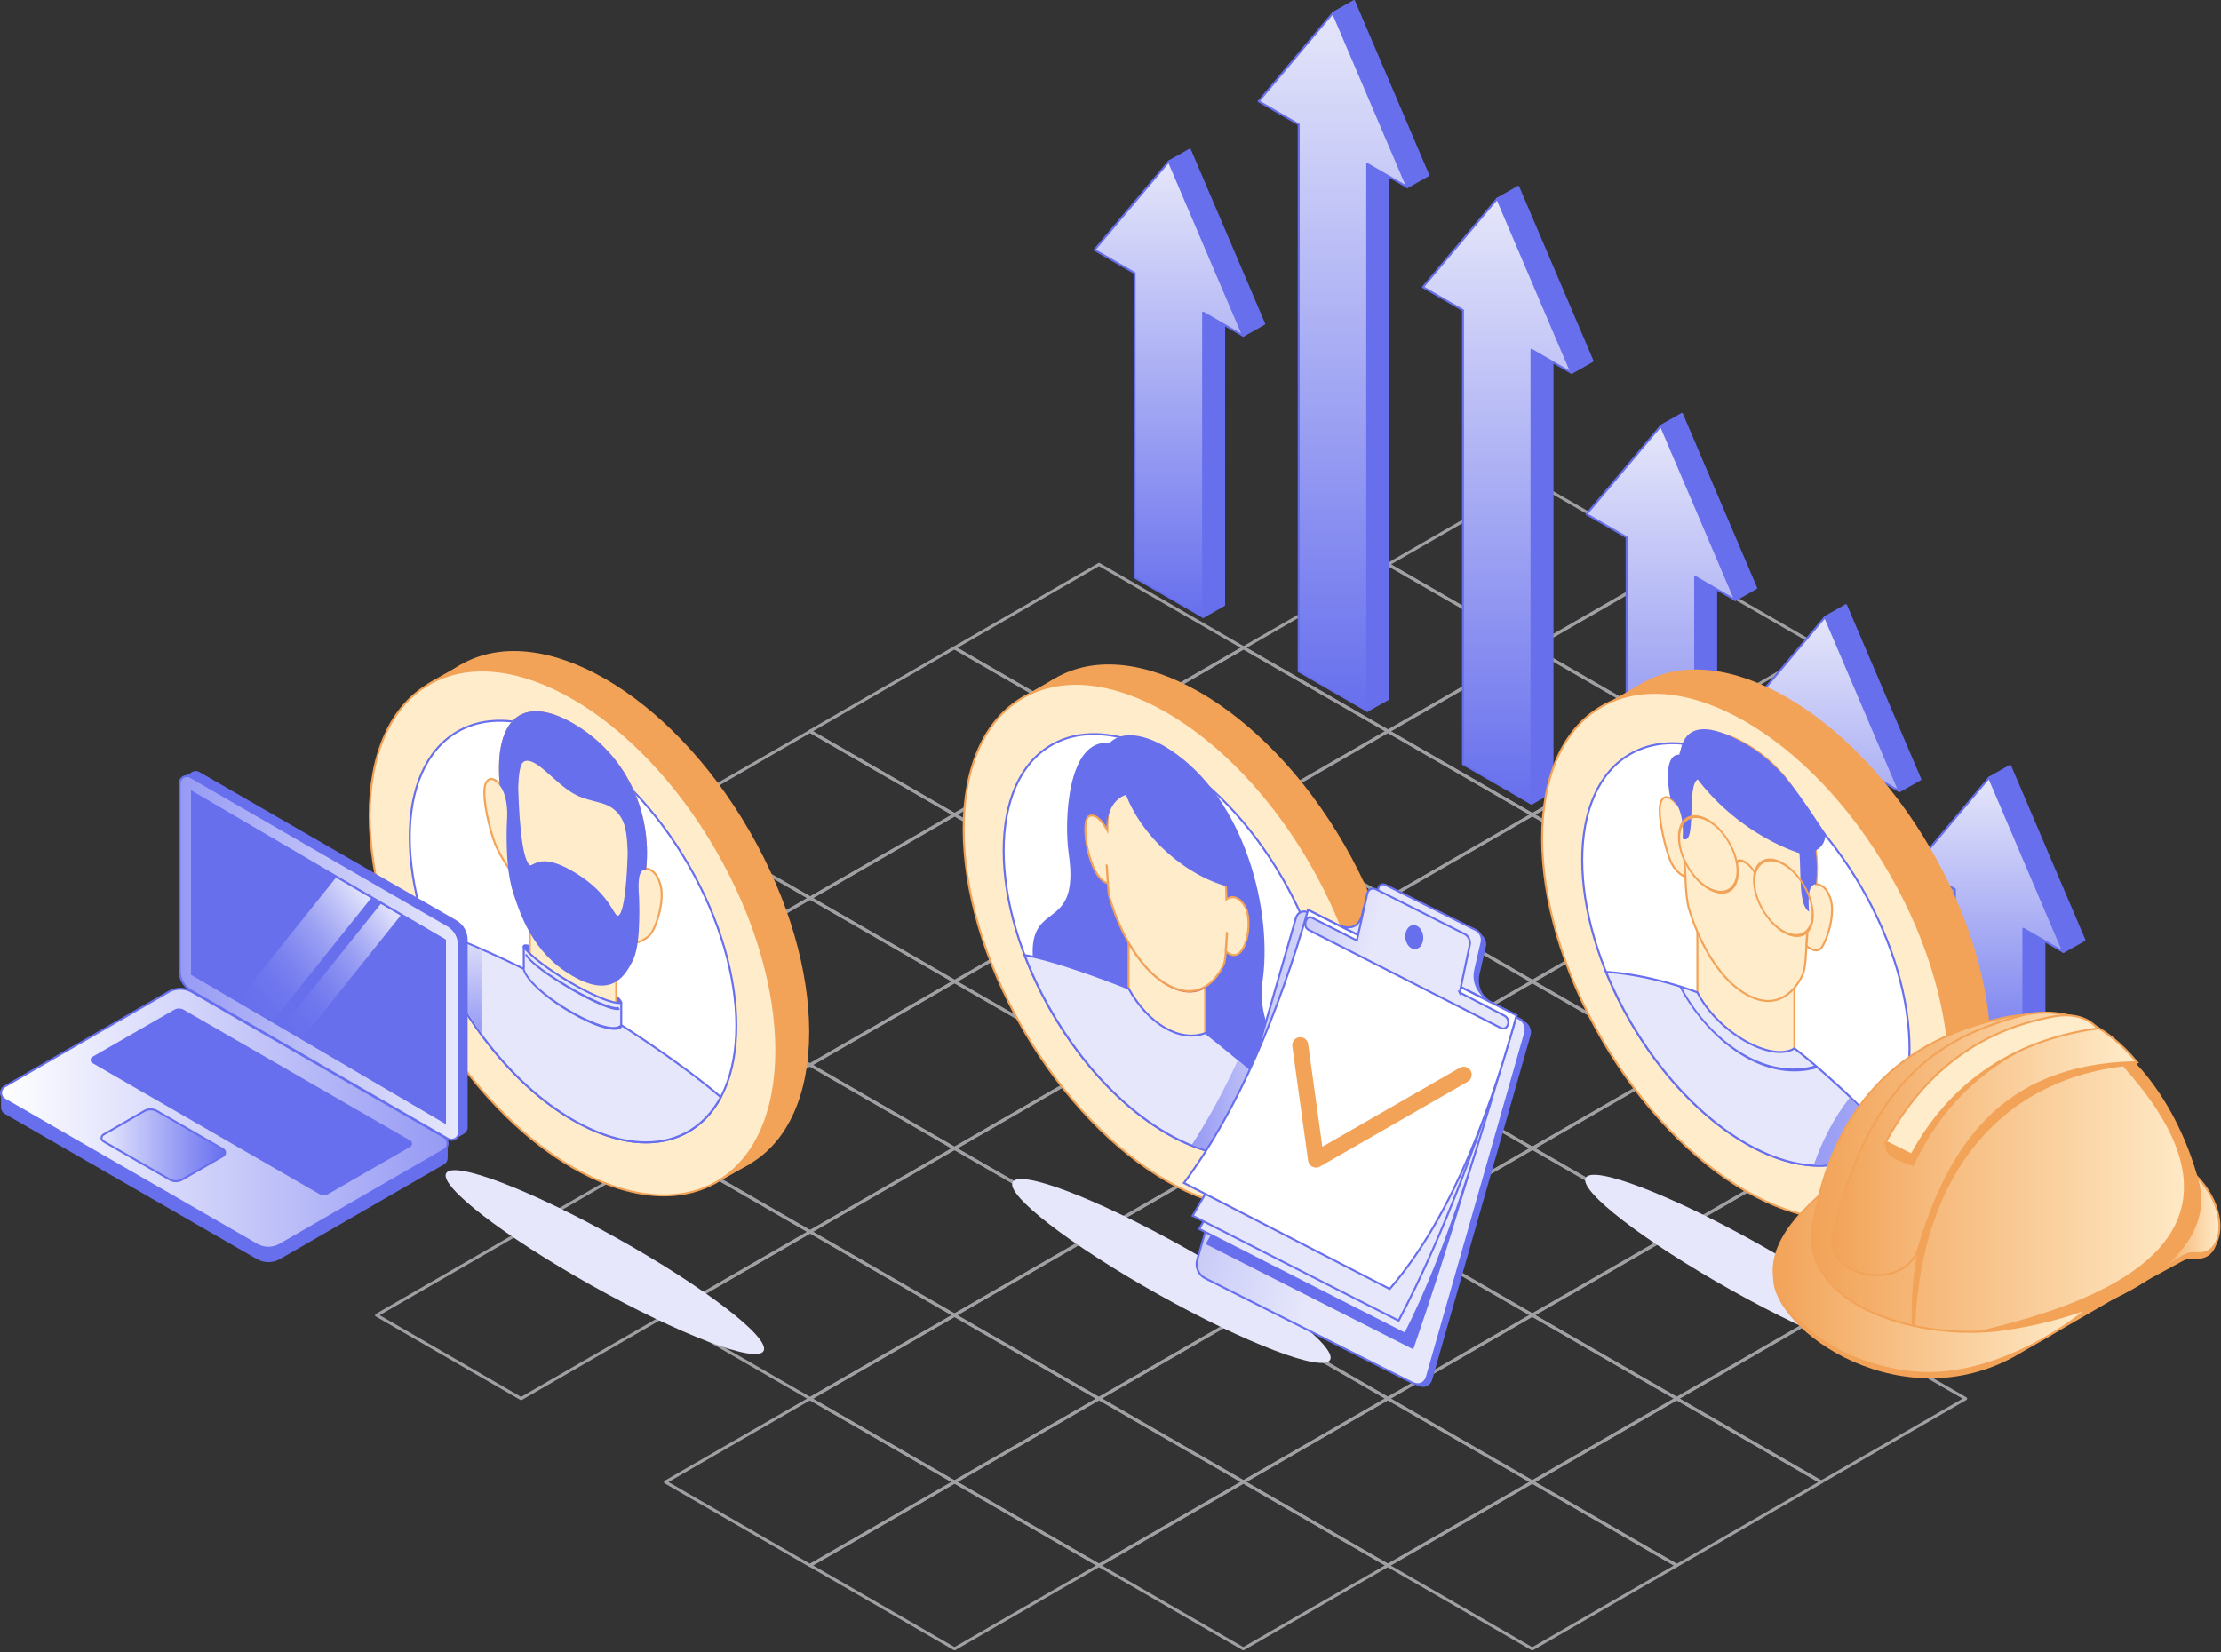 <svg width="555" height="413" viewBox="0 0 555 413" fill="none" xmlns="http://www.w3.org/2000/svg">
<rect x="0" y="0" width="555" height="413" fill="#333333" stroke="none"/>
<g clip-path="url(#clip0_2004_28804)">
<g opacity="0.7">
<path d="M166.34 328.74L130.22 349.59L94.11 328.74L130.22 307.89L166.34 328.74Z" stroke="#CFCFD4" stroke-width="0.75" stroke-linejoin="round"/>
<path d="M202.451 307.89L166.341 328.74L130.221 307.89L166.341 287.03L202.451 307.89Z" stroke="#CFCFD4" stroke-width="0.75" stroke-linejoin="round"/>
<path d="M238.51 287.03L202.4 307.89L166.28 287.03L202.4 266.18L238.51 287.03Z" stroke="#CFCFD4" stroke-width="0.75" stroke-linejoin="round"/>
<path d="M274.63 266.18L238.51 287.03L202.4 266.18L238.51 245.33L274.63 266.18Z" stroke="#CFCFD4" stroke-width="0.75" stroke-linejoin="round"/>
<path d="M310.751 245.33L274.631 266.18L238.511 245.33L274.631 224.48L310.751 245.33Z" stroke="#CFCFD4" stroke-width="0.75" stroke-linejoin="round"/>
<path d="M346.86 224.48L310.75 245.33L274.63 224.48L310.75 203.63L346.86 224.48Z" stroke="#CFCFD4" stroke-width="0.75" stroke-linejoin="round"/>
<path d="M382.92 203.63L346.81 224.48L310.69 203.63L346.81 182.77L382.92 203.63Z" stroke="#CFCFD4" stroke-width="0.75" stroke-linejoin="round"/>
<path d="M419.041 182.77L382.921 203.63L346.811 182.77L382.921 161.92L419.041 182.77Z" stroke="#CFCFD4" stroke-width="0.75" stroke-linejoin="round"/>
<path d="M455.16 161.92L419.04 182.77L382.92 161.92L419.04 141.07L455.16 161.92Z" stroke="#CFCFD4" stroke-width="0.75" stroke-linejoin="round"/>
<path d="M238.51 370.44L202.4 391.29L166.28 370.44L202.4 349.59L238.51 370.44Z" stroke="#CFCFD4" stroke-width="0.75" stroke-linejoin="round"/>
<path d="M274.63 349.59L238.51 370.44L202.4 349.59L238.51 328.74L274.63 349.59Z" stroke="#CFCFD4" stroke-width="0.75" stroke-linejoin="round"/>
<path d="M310.69 328.74L274.58 349.59L238.46 328.74L274.58 307.89L310.69 328.74Z" stroke="#CFCFD4" stroke-width="0.75" stroke-linejoin="round"/>
<path d="M346.81 307.89L310.69 328.74L274.58 307.89L310.69 287.03L346.81 307.89Z" stroke="#CFCFD4" stroke-width="0.75" stroke-linejoin="round"/>
<path d="M382.92 287.03L346.81 307.89L310.69 287.03L346.81 266.18L382.92 287.03Z" stroke="#CFCFD4" stroke-width="0.75" stroke-linejoin="round"/>
<path d="M419.041 266.18L382.921 287.03L346.811 266.18L382.921 245.33L419.041 266.18Z" stroke="#CFCFD4" stroke-width="0.75" stroke-linejoin="round"/>
<path d="M455.1 245.33L418.99 266.18L382.87 245.33L418.99 224.48L455.1 245.33Z" stroke="#CFCFD4" stroke-width="0.75" stroke-linejoin="round"/>
<path d="M491.22 224.48L455.1 245.33L418.99 224.48L455.1 203.63L491.22 224.48Z" stroke="#CFCFD4" stroke-width="0.75" stroke-linejoin="round"/>
<path d="M274.65 391.26L238.53 412.12L202.42 391.26L238.53 370.41L274.65 391.26Z" stroke="#CFCFD4" stroke-width="0.75" stroke-linejoin="round"/>
<path d="M310.76 370.41L274.65 391.26L238.53 370.41L274.65 349.56L310.76 370.41Z" stroke="#CFCFD4" stroke-width="0.75" stroke-linejoin="round"/>
<path d="M346.83 349.56L310.71 370.41L274.59 349.56L310.71 328.71L346.83 349.56Z" stroke="#CFCFD4" stroke-width="0.75" stroke-linejoin="round"/>
<path d="M382.94 328.71L346.83 349.56L310.71 328.71L346.83 307.86L382.94 328.71Z" stroke="#CFCFD4" stroke-width="0.75" stroke-linejoin="round"/>
<path d="M419.06 307.86L382.94 328.71L346.83 307.86L382.94 287L419.06 307.86Z" stroke="#CFCFD4" stroke-width="0.75" stroke-linejoin="round"/>
<path d="M455.169 287L419.059 307.86L382.939 287L419.059 266.15L455.169 287Z" stroke="#CFCFD4" stroke-width="0.75" stroke-linejoin="round"/>
<path d="M491.24 266.15L455.12 287L419 266.15L455.12 245.3L491.24 266.15Z" stroke="#CFCFD4" stroke-width="0.75" stroke-linejoin="round"/>
<path d="M346.81 391.26L310.69 412.12L274.58 391.26L310.69 370.41L346.81 391.26Z" stroke="#CFCFD4" stroke-width="0.75" stroke-linejoin="round"/>
<path d="M382.92 370.41L346.81 391.26L310.69 370.41L346.81 349.56L382.92 370.41Z" stroke="#CFCFD4" stroke-width="0.75" stroke-linejoin="round"/>
<path d="M418.99 349.56L382.87 370.41L346.75 349.56L382.87 328.71L418.99 349.56Z" stroke="#CFCFD4" stroke-width="0.75" stroke-linejoin="round"/>
<path d="M455.1 328.71L418.99 349.56L382.87 328.71L418.99 307.86L455.1 328.71Z" stroke="#CFCFD4" stroke-width="0.75" stroke-linejoin="round"/>
<path d="M491.22 307.86L455.1 328.71L418.99 307.86L455.1 287L491.22 307.86Z" stroke="#CFCFD4" stroke-width="0.75" stroke-linejoin="round"/>
<path d="M419.01 391.29L382.9 412.15L346.78 391.29L382.9 370.44L419.01 391.29Z" stroke="#CFCFD4" stroke-width="0.75" stroke-linejoin="round"/>
<path d="M455.13 370.44L419.01 391.29L382.9 370.44L419.01 349.59L455.13 370.44Z" stroke="#CFCFD4" stroke-width="0.75" stroke-linejoin="round"/>
<path d="M491.19 349.59L455.07 370.44L418.96 349.59L455.07 328.74L491.19 349.59Z" stroke="#CFCFD4" stroke-width="0.75" stroke-linejoin="round"/>
<path d="M238.571 328.74L202.451 349.59L166.341 328.74L202.451 307.89L238.571 328.74Z" stroke="#CFCFD4" stroke-width="0.75" stroke-linejoin="round"/>
<path d="M274.63 307.89L238.51 328.74L202.4 307.89L238.51 287.03L274.63 307.89Z" stroke="#CFCFD4" stroke-width="0.75" stroke-linejoin="round"/>
<path d="M310.751 287.03L274.631 307.89L238.511 287.03L274.631 266.18L310.751 287.03Z" stroke="#CFCFD4" stroke-width="0.75" stroke-linejoin="round"/>
<path d="M346.861 266.18L310.751 287.03L274.631 266.18L310.751 245.33L346.861 266.18Z" stroke="#CFCFD4" stroke-width="0.75" stroke-linejoin="round"/>
<path d="M382.981 245.33L346.861 266.18L310.751 245.33L346.861 224.48L382.981 245.33Z" stroke="#CFCFD4" stroke-width="0.75" stroke-linejoin="round"/>
<path d="M419.041 224.48L382.921 245.33L346.811 224.48L382.921 203.63L419.041 224.48Z" stroke="#CFCFD4" stroke-width="0.75" stroke-linejoin="round"/>
<path d="M455.161 203.63L419.041 224.48L382.921 203.63L419.041 182.77L455.161 203.63Z" stroke="#CFCFD4" stroke-width="0.75" stroke-linejoin="round"/>
<path d="M238.571 245.33L202.451 266.18L166.341 245.33L202.451 224.48L238.571 245.33Z" stroke="#CFCFD4" stroke-width="0.75" stroke-linejoin="round"/>
<path d="M274.681 224.48L238.571 245.33L202.451 224.48L238.571 203.63L274.681 224.48Z" stroke="#CFCFD4" stroke-width="0.75" stroke-linejoin="round"/>
<path d="M310.751 203.63L274.631 224.48L238.511 203.63L274.631 182.77L310.751 203.63Z" stroke="#CFCFD4" stroke-width="0.75" stroke-linejoin="round"/>
<path d="M346.861 182.77L310.751 203.63L274.631 182.77L310.751 161.92L346.861 182.77Z" stroke="#CFCFD4" stroke-width="0.75" stroke-linejoin="round"/>
<path d="M382.981 161.92L346.861 182.77L310.751 161.92L346.861 141.07L382.981 161.92Z" stroke="#CFCFD4" stroke-width="0.75" stroke-linejoin="round"/>
<path d="M419.09 141.07L382.98 161.92L346.86 141.07L382.98 120.22L419.09 141.07Z" stroke="#CFCFD4" stroke-width="0.75" stroke-linejoin="round"/>
<path d="M202.451 224.48L166.341 245.33L130.221 224.48L166.341 203.63L202.451 224.48Z" stroke="#CFCFD4" stroke-width="0.75" stroke-linejoin="round"/>
<path d="M238.571 203.63L202.451 224.48L166.341 203.63L202.451 182.77L238.571 203.63Z" stroke="#CFCFD4" stroke-width="0.75" stroke-linejoin="round"/>
<path d="M274.63 182.77L238.51 203.63L202.4 182.77L238.51 161.92L274.63 182.77Z" stroke="#CFCFD4" stroke-width="0.75" stroke-linejoin="round"/>
<path d="M310.751 161.92L274.631 182.77L238.511 161.92L274.631 141.07L310.751 161.92Z" stroke="#CFCFD4" stroke-width="0.75" stroke-linejoin="round"/>
</g>
<path d="M497.06 194.39L502.31 191.42L520.88 234.97L515.63 237.94L497.06 194.39Z" fill="#676FED" stroke="#676FED" stroke-width="0.5" stroke-linejoin="round"/>
<path d="M505.619 272.24L510.869 269.27V229.19L505.619 232.16V272.24Z" fill="#676FED" stroke="#676FED" stroke-width="0.5" stroke-linejoin="round"/>
<path d="M515.629 237.94L497.059 194.39L478.479 216.5L488.489 222.28V262.35L505.619 272.24V232.16L515.629 237.94Z" fill="url(#paint0_linear_2004_28804)" stroke="#676FED" stroke-width="0.5" stroke-linejoin="round"/>
<path d="M456.05 154.22L461.29 151.25L479.87 194.8L474.62 197.77L456.05 154.22Z" fill="#676FED" stroke="#676FED" stroke-width="0.5" stroke-linejoin="round"/>
<path d="M464.609 248.48L469.859 245.51V189.02L464.609 191.99V248.48Z" fill="#676FED" stroke="#676FED" stroke-width="0.5" stroke-linejoin="round"/>
<path d="M474.62 197.77L456.05 154.22L437.47 176.32L447.48 182.1V238.59L464.61 248.48V191.99L474.62 197.77Z" fill="url(#paint1_linear_2004_28804)" stroke="#676FED" stroke-width="0.5" stroke-linejoin="round"/>
<path d="M415.03 106.42L420.28 103.44L438.86 146.99L433.61 149.97L415.03 106.42Z" fill="#676FED" stroke="#676FED" stroke-width="0.5" stroke-linejoin="round"/>
<path d="M423.6 224.6L428.84 221.62L428.85 141.22L423.6 144.19V224.6Z" fill="#676FED" stroke="#676FED" stroke-width="0.5" stroke-linejoin="round"/>
<path d="M433.61 149.97L415.03 106.42L396.46 128.52L406.47 134.3V214.71L423.6 224.6V144.19L433.61 149.97Z" fill="url(#paint2_linear_2004_28804)" stroke="#676FED" stroke-width="0.5" stroke-linejoin="round"/>
<path d="M374.14 49.66L379.39 46.68L397.96 90.23L392.72 93.21L374.14 49.66Z" fill="#676FED" stroke="#676FED" stroke-width="0.5" stroke-linejoin="round"/>
<path d="M382.699 200.88L387.949 197.9V84.45L382.709 87.43L382.699 200.88Z" fill="#676FED" stroke="#676FED" stroke-width="0.5" stroke-linejoin="round"/>
<path d="M392.719 93.21L374.139 49.66L355.569 71.76L365.579 77.54V190.99L382.699 200.88L382.709 87.43L392.719 93.21Z" fill="url(#paint3_linear_2004_28804)" stroke="#676FED" stroke-width="0.5" stroke-linejoin="round"/>
<path d="M333.1 3.22L338.35 0.25L356.92 43.8L351.67 46.77L333.1 3.22Z" fill="#676FED" stroke="#676FED" stroke-width="0.5" stroke-linejoin="round"/>
<path d="M341.659 177.68L346.909 174.71V38.02L341.659 40.99V177.68Z" fill="#676FED" stroke="#676FED" stroke-width="0.5" stroke-linejoin="round"/>
<path d="M351.67 46.77L333.1 3.22L314.52 25.33L324.53 31.11V167.79L341.66 177.68V40.99L351.67 46.77Z" fill="url(#paint4_linear_2004_28804)" stroke="#676FED" stroke-width="0.5" stroke-linejoin="round"/>
<path d="M310.66 83.91L315.91 80.94L297.33 37.39L292.08 40.36L310.66 83.91Z" fill="#676FED" stroke="#676FED" stroke-width="0.5" stroke-linejoin="round"/>
<path d="M300.649 154.21L305.889 151.24L305.899 75.16L300.649 78.13V154.21Z" fill="#676FED" stroke="#676FED" stroke-width="0.5" stroke-linejoin="round"/>
<path d="M310.66 83.91L292.08 40.36L273.51 62.46L283.52 68.24V144.33L300.65 154.21V78.13L310.66 83.91Z" fill="url(#paint5_linear_2004_28804)" stroke="#676FED" stroke-width="0.5" stroke-linejoin="round"/>
<path d="M190.807 337.688C192.616 334.46 176.326 321.895 154.422 309.623C132.519 297.352 113.296 290.021 111.488 293.249C109.679 296.477 125.969 309.042 147.873 321.314C169.776 333.585 188.999 340.916 190.807 337.688Z" fill="#E6E7FB"/>
<path d="M332.375 339.905C334.183 336.677 317.893 324.111 295.99 311.84C274.086 299.568 254.864 292.237 253.055 295.465C251.246 298.694 267.537 311.259 289.44 323.53C311.344 335.802 330.566 343.133 332.375 339.905Z" fill="#E6E7FB"/>
<path d="M475.562 338.848C477.371 335.619 461.081 323.054 439.177 310.783C417.274 298.511 398.051 291.18 396.243 294.408C394.434 297.636 410.724 310.201 432.628 322.473C454.531 334.745 473.754 342.076 475.562 338.848Z" fill="#E6E7FB"/>
<path d="M482.332 295.417C502.172 283.963 502.171 246.819 482.33 212.453C462.489 178.088 430.322 159.515 410.482 170.969C390.643 182.424 390.644 219.568 410.485 253.933C430.325 288.299 462.493 306.872 482.332 295.417Z" fill="#F2A358" stroke="#F2A358" stroke-width="0.5" stroke-miterlimit="10" stroke-linecap="round"/>
<path d="M403.32 175.09L410.43 171.04L425.15 171.8L403.32 175.09Z" fill="#F2A358" stroke="#F2A358" stroke-width="0.5" stroke-miterlimit="10" stroke-linecap="round"/>
<path d="M473.89 300.23L482.54 295.31L473.89 279.3V300.23Z" fill="#F2A358" stroke="#F2A358" stroke-width="0.5" stroke-miterlimit="10" stroke-linecap="round"/>
<path d="M472.271 301.27C492.154 289.79 492.154 252.568 472.272 218.131C452.39 183.694 420.154 165.083 400.271 176.562C380.389 188.041 380.388 225.264 400.271 259.701C420.153 294.138 452.389 312.749 472.271 301.27Z" fill="#FFECCA" stroke="#F2A358" stroke-width="0.5" stroke-miterlimit="10" stroke-linecap="round"/>
<path d="M465.186 288.646C481.156 279.426 481.157 249.528 465.188 221.869C449.218 194.209 423.326 179.261 407.356 188.482C391.386 197.702 391.385 227.599 407.354 255.259C423.324 282.918 449.216 297.866 465.186 288.646Z" fill="white" stroke="#676FEE" stroke-width="0.5" stroke-miterlimit="10"/>
<path d="M448.39 267.56L424.15 253.57V225.35L448.39 239.34V267.56Z" fill="#FFECCA" stroke="#F2A358" stroke-width="0.5" stroke-miterlimit="10" stroke-linecap="round"/>
<path d="M457.461 224.77C456.271 220.79 453.831 221 453.831 221C455.241 206.83 448.641 193.14 436.271 186C423.901 178.86 417.301 184.94 418.711 200.73C418.711 200.73 416.271 197.7 415.081 200.31C413.891 202.92 416.071 211.9 417.411 215.14C418.761 218.38 421.151 219.17 421.151 219.17C421.151 219.17 421.311 224.45 421.931 226.73C422.551 229.01 426.891 243.06 436.271 248.48C445.651 253.9 449.991 244.85 450.611 243.29C451.231 241.73 451.391 236.42 451.391 236.42C451.391 236.42 453.781 238.59 455.131 236.91C456.481 235.23 458.661 228.76 457.461 224.78V224.77Z" fill="#FFECCA" stroke="#F2A358" stroke-width="0.5" stroke-miterlimit="10" stroke-linecap="round"/>
<path d="M420.88 219.03L420.65 214.91L421.2 215.18L421.43 219.3L420.88 219.03Z" fill="#F2A358"/>
<path d="M451.66 236.59L451.11 236.23L451.38 232.6L451.92 232.97L451.66 236.59Z" fill="#F2A358"/>
<path d="M456.2 208.43C451.62 201.51 447.05 194.62 443.51 191.53C441.39 189.42 438.97 187.55 436.27 185.99C427.86 181.14 420.83 180.06 419.75 188.65C415.92 188.3 416.62 195.93 417.43 199.59C417.43 199.59 418.08 199.95 418.71 200.72C420.35 202.89 420.72 206.45 420.46 209.61C424.13 211.75 421.36 196.47 424.23 194.82C435.13 209.04 449.67 213.26 449.67 213.26C450.08 218.66 449.48 226.38 452.06 227.86C451.81 224.55 451.8 221.08 453.81 220.99C454.09 218.15 454.05 215.34 453.71 212.59C454.98 211.94 456.09 210.72 456.19 208.42L456.2 208.43Z" fill="#676FED"/>
<path d="M426.891 222.34C422.701 219.92 419.291 214.02 419.291 209.18C419.291 204.34 422.701 202.37 426.891 204.79C431.081 207.21 434.491 213.11 434.491 217.95C434.491 222.79 431.081 224.76 426.891 222.34ZM426.891 205.42C423.001 203.18 419.841 205 419.841 209.49C419.841 213.98 423.001 219.46 426.891 221.7C430.781 223.94 433.941 222.12 433.941 217.63C433.941 213.14 430.781 207.66 426.891 205.42Z" fill="#F2A358"/>
<path d="M445.651 233.17C441.461 230.75 438.051 224.85 438.051 220.01C438.051 215.17 441.461 213.2 445.651 215.62C449.841 218.04 453.251 223.94 453.251 228.78C453.251 233.62 449.841 235.59 445.651 233.17ZM445.651 216.25C441.761 214.01 438.601 215.83 438.601 220.32C438.601 224.81 441.761 230.29 445.651 232.53C449.541 234.77 452.701 232.95 452.701 228.46C452.701 223.97 449.541 218.49 445.651 216.25Z" fill="#F2A358"/>
<path d="M438.381 218.3C437.601 217.02 436.711 216.09 435.861 215.7C435.191 215.38 434.611 215.43 434.201 215.85L433.761 215.22C434.261 214.72 434.991 214.66 435.811 215.05C436.811 215.52 437.861 216.59 438.751 218.06L438.381 218.31V218.3Z" fill="#F2A358"/>
<path d="M471.22 283.27C459.67 270.66 448.42 262.05 448.42 262.05C442.64 265.67 429.25 258.04 424.15 248.04C424.15 248.04 412.87 243.64 401.32 242.92C408.5 260.67 421.46 277.24 436.27 285.79C451.08 294.34 464.04 292.74 471.22 283.28V283.27Z" fill="#E6E7FB" stroke="#676FEE" stroke-width="0.5" stroke-miterlimit="10"/>
<path d="M470.891 283.28C467.901 280.01 464.931 277.02 462.181 274.4C458.421 279.23 455.471 284.81 453.271 291.07C460.601 291.5 466.741 288.75 470.891 283.28Z" fill="url(#paint6_linear_2004_28804)"/>
<path d="M435.88 264.16C429.18 260.29 423.38 253.76 419.67 246.67L420.09 246.5C426.77 259.31 440.5 270.21 453.8 266.27L454.13 266.97C447.9 268.82 441.57 267.45 435.88 264.17V264.16Z" fill="#676FED"/>
<path d="M533.29 321.76L545.46 315.17C547.87 313.95 548.96 315.11 550.98 314.3C555.32 312.75 556.29 303.31 548.56 295.31L533.29 321.76Z" fill="#F2A358"/>
<path d="M532.05 322.45L503.14 339.21C473.21 355.39 440.66 330.49 443.22 317.99L532.05 322.45Z" fill="#F2A358"/>
<path d="M454.56 298.87C443.08 309.08 441.46 316.98 444.67 323.75C444.67 323.75 451.94 338.96 475.55 342.71C499.16 346.46 521.68 327.1 521.68 327.1L454.56 298.86V298.87Z" fill="url(#paint7_linear_2004_28804)" stroke="#F2A358" stroke-width="0.5" stroke-miterlimit="10"/>
<path d="M538.87 318.07L545.76 313.82C548.17 312.6 549.26 313.76 551.28 312.95C555.62 311.4 556.59 301.96 548.86 293.96L538.87 318.07Z" fill="url(#paint8_linear_2004_28804)" stroke="#F2A358" stroke-width="0.5" stroke-miterlimit="10"/>
<path d="M452.76 307.92C457.03 279.48 471.89 260.72 500.42 254.45C525.9 248.93 543.48 273.34 549.24 295.52C554.08 314.31 527.2 329.06 498.7 332.58C476.92 334.8 451.49 325.5 452.75 307.92H452.76Z" fill="url(#paint9_linear_2004_28804)" stroke="#F2A358" stroke-width="0.5" stroke-miterlimit="10"/>
<path d="M477.72 331.29C476.63 295.28 496.83 265.78 531.88 264.26C533.6 264.26 534.43 265.49 533.81 266.23C500.54 268.68 480.14 293.08 478.58 331.48L477.72 331.29Z" fill="#F2A358"/>
<path d="M534.02 265.5C526.02 255.95 516.6 251.44 505.85 253.65C487.05 258.64 467.63 267.81 457.99 308.53C456.08 319.14 474.36 322.93 479.11 312.92C486.82 286.99 499.81 266.11 534.02 265.5Z" fill="url(#paint10_linear_2004_28804)" stroke="#F2A358" stroke-width="0.5" stroke-miterlimit="10"/>
<path d="M471.26 285.39C470.17 288.93 474.31 290.08 478.09 291.49C483.58 280.1 491.45 269.52 507.1 261.58C494.28 262.63 482.61 272.76 471.26 285.38V285.39Z" fill="#F2A358"/>
<path d="M549.24 295.52C546.46 284.83 540.94 273.63 533.12 265.5L530.53 266.55C559.97 299.26 546.18 321 493.54 332.89C495.27 332.86 497 332.75 498.7 332.58C527.2 329.06 554.08 314.31 549.24 295.52Z" fill="#F2A358"/>
<path d="M471.26 285.39L477.68 288.59C486.75 271.84 501.92 260.11 524.15 257.06C521.93 254.44 518.01 253.1 512.94 254.11C494.13 257.63 480.52 268.46 471.25 285.4L471.26 285.39Z" fill="#FFECCA" stroke="#F2A358" stroke-width="0.5" stroke-miterlimit="10" stroke-linecap="round"/>
<path d="M335.68 294.161C355.52 282.707 355.519 245.563 335.678 211.197C315.837 176.832 283.67 158.259 263.83 169.713C243.99 181.168 243.991 218.312 263.832 252.677C283.673 287.043 315.84 305.616 335.68 294.161Z" fill="#F2A358" stroke="#F2A358" stroke-width="0.5" stroke-miterlimit="10" stroke-linecap="round"/>
<path d="M256.67 173.83L263.79 169.78L278.5 170.54L256.67 173.83Z" fill="#F2A358" stroke="#F2A358" stroke-width="0.5" stroke-miterlimit="10" stroke-linecap="round"/>
<path d="M327.24 298.97L335.89 294.05L327.24 278.04V298.97Z" fill="#F2A358" stroke="#F2A358" stroke-width="0.5" stroke-miterlimit="10" stroke-linecap="round"/>
<path d="M327.536 298.759C347.376 287.304 347.375 250.16 327.534 215.795C307.693 181.429 275.526 162.856 255.686 174.311C235.847 185.765 235.848 222.909 255.689 257.275C275.529 291.64 307.697 310.213 327.536 298.759Z" fill="#FFECCA" stroke="#F2A358" stroke-width="0.5" stroke-miterlimit="10" stroke-linecap="round"/>
<path d="M320.466 286.161C336.403 276.96 336.403 247.125 320.467 219.523C304.531 191.921 278.693 177.004 262.756 186.205C246.82 195.406 246.819 225.241 262.755 252.843C278.692 280.445 304.53 295.362 320.466 286.161Z" fill="white" stroke="#676FEE" stroke-width="0.5" stroke-miterlimit="10"/>
<path d="M315.37 246.12C318.26 228.39 311.34 199.72 292.31 187.33C286.24 183.38 280.31 182.53 277.25 185.73C266.75 184.45 265.87 205.23 267.04 213.23C270.26 235.18 254.75 222.77 258.69 243.9L291.1 260.55L292.34 261.27L324.18 280.12C326.86 267.44 314.06 261.01 315.37 246.11V246.12Z" fill="#676FED"/>
<path d="M301.149 263.65L282.029 252.61V224.45L301.149 235.49V263.65Z" fill="#FFECCA" stroke="#F2A358" stroke-width="0.5" stroke-miterlimit="10" stroke-linecap="round"/>
<path d="M326.68 280.52C317.68 270.96 301.26 258.19 301.26 258.19C294.96 260.67 286.99 256.03 282.03 247.09C282.03 247.09 265.41 240.33 256.02 238.71C262.72 256.34 275.23 273.03 289.71 282.15C290.36 282.55 291.01 282.95 291.66 283.33C306.55 291.9 319.57 290.18 326.68 280.51V280.52Z" fill="#E6E7FB" stroke="#676FEE" stroke-width="0.5" stroke-miterlimit="10"/>
<path d="M291.569 246.36C287.909 244.24 284.599 240.61 281.749 235.58L282.139 235.36C284.889 240.2 288.059 243.69 291.569 245.72C295.019 247.7 298.149 247.91 300.869 246.32L301.259 246.99C298.439 248.64 295.179 248.42 291.569 246.35V246.36Z" fill="#D16363"/>
<path d="M310.969 226.34C309.119 223.48 307.309 224.17 306.459 224.76C306.499 214.43 303.479 202.74 291.579 195.85C279.699 189.01 276.669 197.17 276.699 207.51C275.829 205.92 274.049 203.25 272.229 203.96C269.749 204.93 272.029 219.56 276.849 220.77C276.939 222.34 277.069 223.56 277.289 224.35C277.909 226.62 282.229 240.62 291.579 246.04C300.929 251.42 305.249 242.4 305.869 240.85C306.089 240.3 306.219 239.24 306.309 237.76C311.159 242.23 313.469 230.18 310.979 226.33L310.969 226.34Z" fill="#FFECCA" stroke="#F2A358" stroke-width="0.5" stroke-miterlimit="10" stroke-linecap="round"/>
<path d="M276.569 220.65L276.279 215.96L276.829 216.23L277.119 220.92L276.569 220.65Z" fill="#F2A358"/>
<path d="M306.579 237.97L306.039 237.61L306.359 232.79L306.909 233.16L306.579 237.97Z" fill="#F2A358"/>
<path d="M276.619 207.4C276.509 199.8 281.379 198.69 281.379 198.69C285.769 210.1 297.859 220.1 308.899 222.07C308.899 222.07 308.749 199.03 291.499 190.32C274.239 181.61 276.619 207.4 276.619 207.4Z" fill="#676FED"/>
<path d="M326.209 280.44C321.469 275.4 314.619 269.45 309.309 265.04C305.889 272.46 302.099 279.53 297.859 286.1C309.919 290.97 320.209 288.6 326.209 280.45V280.44Z" fill="url(#paint11_linear_2004_28804)"/>
<path d="M380.99 255.31L328.28 228.76C326.95 228.09 325.57 228.7 325.16 230.13L300.47 315.67C299.99 317.33 300.87 319.35 302.41 320.13L354.39 346.37C355.88 347.12 357.43 346.44 357.89 344.83L382.48 258.73C382.84 257.45 382.17 255.91 380.98 255.31H380.99Z" fill="#676FED"/>
<path d="M379.66 254.64L326.95 228.09C325.62 227.42 324.24 228.03 323.83 229.46L299.14 315C298.66 316.66 299.54 318.68 301.08 319.46L353.06 345.7C354.55 346.45 356.1 345.77 356.56 344.16L381.15 258.06C381.51 256.78 380.84 255.24 379.65 254.64H379.66Z" fill="url(#paint12_linear_2004_28804)" stroke="#676FEE" stroke-width="0.5" stroke-miterlimit="10"/>
<path d="M301.271 310.94L353.161 337.27C362.561 310.06 369.011 287.35 377.561 258.49L330.121 234.49C326.681 260.67 315.941 286.02 301.281 310.93L301.271 310.94Z" fill="#676FED"/>
<path d="M369.751 243.34L371.321 236.51C371.521 235.62 371.191 234.62 370.551 233.97L370.501 233.93C370.481 233.91 370.461 233.89 370.431 233.87L369.411 232.93L369.241 233.18L347.321 222.2C346.491 221.78 345.631 222.23 345.461 223.17L345.191 224.66L341.811 227.87C341.331 231.8 339.641 233.91 335.471 232.24L372.951 251.2C370.631 249.18 368.961 246.69 369.741 243.34H369.751Z" fill="#676FED"/>
<path d="M340.73 226.86L344.11 223.65L344.38 222.16C344.55 221.22 345.4 220.77 346.24 221.19L368.85 232.51C369.89 233.03 370.5 234.35 370.24 235.5L368.67 242.33C367.88 245.68 369.55 248.17 371.88 250.19L334.4 231.23C338.57 232.89 340.25 230.79 340.74 226.86" fill="url(#paint13_linear_2004_28804)"/>
<path d="M340.73 226.86L344.11 223.65L344.38 222.16C344.55 221.22 345.4 220.77 346.24 221.19L368.85 232.51C369.89 233.03 370.5 234.35 370.24 235.5L368.67 242.33C367.88 245.68 369.55 248.17 371.88 250.19L334.4 231.23C338.57 232.89 340.25 230.79 340.74 226.86" stroke="#676FEE" stroke-width="0.5" stroke-miterlimit="10"/>
<path d="M299.67 307.17L351.14 333.4C362.3 311.34 369.78 284.78 378.34 255.92L328.52 230.72C325.08 256.9 314.34 282.25 299.68 307.16L299.67 307.17Z" fill="#E6E7FB" stroke="#676FEE" stroke-width="0.5" stroke-miterlimit="10"/>
<path d="M298.03 303.88L349.5 330.11C360.8 308.62 370.42 282.65 378.98 253.79L326.88 227.43C323.44 253.61 312.7 278.96 298.04 303.87L298.03 303.88Z" fill="#E6E7FB" stroke="#676FEE" stroke-width="0.5" stroke-miterlimit="10"/>
<path d="M326.87 227.43L378.97 253.79C371.14 282.42 360.95 306.4 347.27 322.17L295.86 295.69C309.87 276.71 319.58 252.65 326.87 227.44V227.43Z" fill="white" stroke="#676FEE" stroke-width="0.5" stroke-miterlimit="10"/>
<path d="M364.75 248.07L375.91 253.86C377.74 254.82 376.82 257.84 374.96 256.9L326.99 232.43C325.34 231.53 326.49 228.6 327.81 229.37L339.07 235.08L341.66 223.37C341.9 222.28 342.91 221.79 343.89 222.29L366.02 233.48C366.94 233.95 367.5 235.12 367.28 236.15L364.76 248.09L364.75 248.07Z" fill="url(#paint14_linear_2004_28804)" stroke="#676FEE" stroke-width="0.5" stroke-miterlimit="10"/>
<path d="M353.739 237.225C354.968 237.09 355.818 235.64 355.636 233.988C355.455 232.336 354.311 231.106 353.081 231.241C351.851 231.376 351.002 232.825 351.183 234.477C351.365 236.13 352.509 237.36 353.739 237.225Z" fill="#676FED"/>
<path d="M324.91 261.25L328.86 289.84L365.76 268.63" stroke="#F2A358" stroke-width="4" stroke-linecap="round" stroke-linejoin="round"/>
<path d="M187.079 290.814C206.919 279.359 206.918 242.215 187.077 207.85C167.236 173.484 135.069 154.911 115.229 166.366C95.39 177.82 95.391 214.964 115.232 249.33C135.072 283.695 167.24 302.268 187.079 290.814Z" fill="#F2A358" stroke="#F2A358" stroke-width="0.5" stroke-miterlimit="10" stroke-linecap="round"/>
<path d="M108.06 170.48L115.18 166.43L129.89 167.19L108.06 170.48Z" fill="#F2A358" stroke="#F2A358" stroke-width="0.5" stroke-miterlimit="10" stroke-linecap="round"/>
<path d="M178.63 295.63L187.28 290.7L178.63 274.7V295.63Z" fill="#F2A358" stroke="#F2A358" stroke-width="0.5" stroke-miterlimit="10" stroke-linecap="round"/>
<path d="M179.116 295.417C198.956 283.963 198.955 246.819 179.114 212.453C159.273 178.088 127.106 159.515 107.266 170.969C87.426 182.424 87.427 219.568 107.268 253.933C127.109 288.299 159.276 306.872 179.116 295.417Z" fill="#FFECCA" stroke="#F2A358" stroke-width="0.5" stroke-miterlimit="10" stroke-linecap="round"/>
<path d="M172.051 282.819C187.988 273.618 187.988 243.783 172.052 216.18C156.116 188.578 130.278 173.661 114.341 182.862C98.404 192.063 98.404 221.898 114.34 249.5C130.276 277.103 156.114 292.02 172.051 282.819Z" fill="white" stroke="#676FEE" stroke-width="0.5" stroke-miterlimit="10"/>
<path d="M155.207 250.758C155.689 249.94 150.641 246.072 143.931 242.12C137.221 238.168 131.391 235.627 130.909 236.446C130.427 237.264 135.475 241.132 142.185 245.084C148.895 249.036 154.725 251.577 155.207 250.758Z" fill="#676FED"/>
<path d="M155.207 250.758C155.689 249.94 150.641 246.072 143.931 242.12C137.221 238.168 131.391 235.627 130.909 236.446C130.427 237.264 135.475 241.132 142.185 245.084C148.895 249.036 154.725 251.577 155.207 250.758Z" stroke="#676FED" stroke-width="0.5" stroke-miterlimit="10" stroke-linecap="round"/>
<path d="M164.989 220.96C163.759 216.86 161.249 217.08 161.249 217.08C162.699 202.5 155.909 188.41 143.189 181.07C130.459 173.72 123.679 179.98 125.129 196.23C125.129 196.23 122.619 193.12 121.389 195.8C120.159 198.48 122.399 207.73 123.789 211.06C125.179 214.39 127.629 217.72 127.629 217.72C127.629 217.72 127.789 220.65 128.429 222.99C129.069 225.33 136.329 238.59 138.469 241.21C141.269 244.73 145.389 247.11 147.909 246.66C150.049 246.51 157.309 241.63 157.949 240.03C158.589 238.43 158.749 235.68 158.749 235.68C158.749 235.68 161.209 235.19 162.589 233.46C163.979 231.73 166.219 225.08 164.989 220.98V220.96Z" fill="#FFECCA" stroke="#F2A358" stroke-width="0.5" stroke-miterlimit="10" stroke-linecap="round"/>
<path d="M153.98 261.02L132.39 248.56V220.4L153.99 232.86L153.98 261.02Z" fill="#FFECCA" stroke="#F2A358" stroke-width="0.5" stroke-miterlimit="10" stroke-linecap="round"/>
<path d="M143.19 181.07C130.46 173.72 123.68 179.98 125.13 196.23C126.81 198.47 127.2 202.13 126.93 205.38C126.93 205.38 126.37 215.89 128.21 222.07C130.05 228.24 133.27 238.08 143.18 243.71C153.1 249.53 156.31 243.4 158.15 239.36C159.99 235.31 159.43 224.16 159.43 224.16C159.17 220.76 159.16 217.19 161.23 217.1C162.68 202.52 155.89 188.43 143.17 181.09L143.19 181.07ZM157.11 212.78C157.11 212.78 156.86 226.78 154.97 228.79C153.08 230.8 153.67 224.26 143.18 218.09C132.69 211.92 133.28 219.37 131.39 215.18C129.5 211 129.25 196.77 129.25 196.71C129.37 193.65 129.64 190.82 130.8 190.16C132.31 189.3 134.5 190.85 136.39 192.49C138.59 194.4 140.85 196.59 143.17 197.99C145.62 199.48 147.95 199.79 150.3 200.49C152.12 201.03 154.11 201.95 155.55 204.45C156.71 206.46 156.98 209.6 157.1 212.8L157.11 212.78Z" fill="#676FED"/>
<path d="M143.19 181.07C130.46 173.72 123.68 179.98 125.13 196.23C126.81 198.47 127.2 202.13 126.93 205.38C126.93 205.38 126.37 215.89 128.21 222.07C130.05 228.24 133.27 238.08 143.18 243.71C153.1 249.53 156.31 243.4 158.15 239.36C159.99 235.31 159.43 224.16 159.43 224.16C159.17 220.76 159.16 217.19 161.23 217.1C162.68 202.52 155.89 188.43 143.17 181.09L143.19 181.07ZM157.11 212.78C157.11 212.78 156.86 226.78 154.97 228.79C153.08 230.8 153.67 224.26 143.18 218.09C132.69 211.92 133.28 219.37 131.39 215.18C129.5 211 129.25 196.77 129.25 196.71C129.37 193.65 129.64 190.82 130.8 190.16C132.31 189.3 134.5 190.85 136.39 192.49C138.59 194.4 140.85 196.59 143.17 197.99C145.62 199.48 147.95 199.79 150.3 200.49C152.12 201.03 154.11 201.95 155.55 204.45C156.71 206.46 156.98 209.6 157.1 212.8L157.11 212.78Z" stroke="#676FED" stroke-width="0.5" stroke-miterlimit="10" stroke-linecap="round"/>
<path d="M155.24 256.23V250.66C150.94 251.4 133.63 240.97 130.88 236.6V242.17C130.88 242.17 116.5 234.95 106.35 231.87C112.92 251.53 126.94 270.58 143.19 279.96C159.51 289.38 173.59 286.44 180.12 274.22C169.89 265.45 155.24 256.23 155.24 256.23Z" fill="#E6E7FB" stroke="#676FEE" stroke-width="0.5" stroke-linejoin="round"/>
<path d="M106.88 232.38C109.9 241.43 114.57 250.34 120.31 258.18V237.53C116.02 235.65 111.08 233.65 106.88 232.38Z" fill="url(#paint15_linear_2004_28804)"/>
<path d="M142.77 253.35C141.59 252.67 140.41 251.93 139.27 251.15C137.01 249.62 131.64 245.68 130.63 242.32L131.14 242.37C131.76 244.44 134.83 247.49 139.33 250.55C145.57 254.79 153.34 258.12 155.02 256.11L155.48 256.72C153.98 258.51 148.37 256.58 142.78 253.35H142.77Z" fill="#676FED"/>
<path d="M142.819 247.51C140.599 246.23 138.439 244.87 136.689 243.64C133.589 241.47 131.739 239.77 131.189 238.6L131.629 238.48C131.839 238.92 132.749 240.25 136.749 243.05C143.099 247.49 152.749 252.44 154.549 251.67L154.909 252.36C153.409 253.01 147.959 250.5 142.819 247.53V247.51Z" fill="#676FED"/>
<path d="M111.87 289.18V286.07L109.64 287.04L47.96 251.5C46.16 250.46 43.95 250.47 42.16 251.5L2.71 274.28L0.26 273.15V276.92C0.3 277.51 0.61 278.08 1.19 278.41L64.17 314.7C65.97 315.74 68.18 315.73 69.97 314.7L110.93 291.05C111.63 290.64 111.94 289.89 111.85 289.19L111.87 289.18Z" fill="#676FED"/>
<path d="M114.07 230.06L49.82 192.97C49.31 192.67 48.74 192.66 48.26 192.85C48.09 192.92 47.93 193.01 47.78 193.12L45.91 194.18L47.08 195.19V241.46C47.08 243.45 48.14 245.3 49.87 246.29L114.02 283.33L113.88 284.57L115.87 283.43C116.44 283.13 116.86 282.54 116.86 281.81V234.9C116.86 232.91 115.8 231.06 114.07 230.07V230.06Z" fill="#676FED"/>
<path d="M111.93 284.64L47.68 247.55C45.95 246.55 44.89 244.71 44.89 242.72V195.81C44.89 194.4 46.41 193.52 47.63 194.23L111.88 231.32C113.61 232.32 114.67 234.16 114.67 236.15V283.06C114.67 284.47 113.15 285.35 111.93 284.64Z" fill="url(#paint16_linear_2004_28804)" stroke="#676FEF" stroke-width="0.5" stroke-miterlimit="10"/>
<path d="M111.19 280.52L48.02 243.49V198.02L111.19 235.05V280.52Z" fill="#676FED" stroke="#676FED" stroke-width="0.5" stroke-miterlimit="10"/>
<path opacity="0.8" d="M84.02 219.28L59.29 250.21L68.1 255.28L92.84 224.35L84.02 219.28Z" fill="url(#paint17_linear_2004_28804)"/>
<path opacity="0.8" d="M95.26 225.78L70.53 256.71L75.54 259.57L100.28 228.64L95.26 225.78Z" fill="url(#paint18_linear_2004_28804)"/>
<path d="M111.19 280.52L48.02 243.49V198.02L111.19 235.05V280.52Z" stroke="#676FEF" stroke-width="0.5" stroke-miterlimit="10"/>
<path d="M1.19 274.81L64.17 311.1C65.97 312.14 68.18 312.13 69.97 311.1L110.93 287.45C112.18 286.73 112.18 284.92 110.93 284.2L47.95 247.91C46.15 246.87 43.94 246.88 42.15 247.91L1.19 271.56C-0.06 272.28 -0.06 274.09 1.19 274.81Z" fill="url(#paint19_linear_2004_28804)" stroke="#676FEF" stroke-width="0.5" stroke-miterlimit="10"/>
<path d="M23.08 265.71L79.71 298.41C80.45 298.84 81.36 298.84 82.1 298.41L102.54 286.63C103.13 286.29 103.13 285.43 102.54 285.09L45.91 252.39C45.17 251.96 44.26 251.96 43.52 252.39L23.08 264.17C22.49 264.51 22.49 265.37 23.08 265.71Z" fill="#676FEF"/>
<path d="M25.86 285.28L42.41 294.84C43.37 295.39 44.55 295.39 45.51 294.84L55.74 288.94C56.39 288.56 56.39 287.62 55.74 287.25L39.19 277.69C38.23 277.14 37.05 277.14 36.09 277.69L25.86 283.59C25.21 283.97 25.21 284.91 25.86 285.28Z" fill="url(#paint20_linear_2004_28804)" stroke="#676FEF" stroke-width="0.5" stroke-miterlimit="10"/>
</g>
<defs>
<linearGradient id="paint0_linear_2004_28804" x1="497.059" y1="272.24" x2="497.059" y2="194.39" gradientUnits="userSpaceOnUse">
<stop stop-color="#676FED"/>
<stop offset="1" stop-color="#E5E6FA"/>
</linearGradient>
<linearGradient id="paint1_linear_2004_28804" x1="456.05" y1="248.48" x2="456.05" y2="154.22" gradientUnits="userSpaceOnUse">
<stop stop-color="#676FED"/>
<stop offset="1" stop-color="#E5E6FA"/>
</linearGradient>
<linearGradient id="paint2_linear_2004_28804" x1="415.03" y1="224.6" x2="415.03" y2="106.42" gradientUnits="userSpaceOnUse">
<stop stop-color="#676FED"/>
<stop offset="1" stop-color="#E5E6FA"/>
</linearGradient>
<linearGradient id="paint3_linear_2004_28804" x1="374.139" y1="200.88" x2="374.139" y2="49.66" gradientUnits="userSpaceOnUse">
<stop stop-color="#676FED"/>
<stop offset="1" stop-color="#E5E6FA"/>
</linearGradient>
<linearGradient id="paint4_linear_2004_28804" x1="333.1" y1="177.68" x2="333.1" y2="3.22" gradientUnits="userSpaceOnUse">
<stop stop-color="#676FED"/>
<stop offset="1" stop-color="#E5E6FA"/>
</linearGradient>
<linearGradient id="paint5_linear_2004_28804" x1="292.08" y1="154.21" x2="292.08" y2="40.36" gradientUnits="userSpaceOnUse">
<stop stop-color="#676FED"/>
<stop offset="1" stop-color="#E5E6FA"/>
</linearGradient>
<linearGradient id="paint6_linear_2004_28804" x1="449.541" y1="282.76" x2="543.491" y2="282.76" gradientUnits="userSpaceOnUse">
<stop stop-color="#9599F3"/>
<stop offset="1" stop-color="#E6E7FB"/>
</linearGradient>
<linearGradient id="paint7_linear_2004_28804" x1="443.22" y1="321.04" x2="521.68" y2="321.04" gradientUnits="userSpaceOnUse">
<stop stop-color="#F2A358"/>
<stop offset="1" stop-color="#FFECCA"/>
</linearGradient>
<linearGradient id="paint8_linear_2004_28804" x1="538.87" y1="306.02" x2="554.61" y2="306.02" gradientUnits="userSpaceOnUse">
<stop stop-color="#F2A358"/>
<stop offset="1" stop-color="#FFECCA"/>
</linearGradient>
<linearGradient id="paint9_linear_2004_28804" x1="452.71" y1="293.28" x2="549.81" y2="293.28" gradientUnits="userSpaceOnUse">
<stop stop-color="#F2A358"/>
<stop offset="1" stop-color="#FFECCA"/>
</linearGradient>
<linearGradient id="paint10_linear_2004_28804" x1="457.85" y1="285.93" x2="534.02" y2="285.93" gradientUnits="userSpaceOnUse">
<stop stop-color="#F2A358"/>
<stop offset="1" stop-color="#FFECCA"/>
</linearGradient>
<linearGradient id="paint11_linear_2004_28804" x1="297.859" y1="276.82" x2="326.209" y2="276.82" gradientUnits="userSpaceOnUse">
<stop stop-color="#9599F3"/>
<stop offset="1" stop-color="#E6E7FB"/>
</linearGradient>
<linearGradient id="paint12_linear_2004_28804" x1="256.849" y1="266.774" x2="335.928" y2="285.409" gradientUnits="userSpaceOnUse">
<stop stop-color="#9599F3"/>
<stop offset="1" stop-color="#E6E7FB"/>
</linearGradient>
<linearGradient id="paint13_linear_2004_28804" x1="300.837" y1="221.535" x2="338.746" y2="230.469" gradientUnits="userSpaceOnUse">
<stop stop-color="#9599F3"/>
<stop offset="1" stop-color="#E6E7FB"/>
</linearGradient>
<linearGradient id="paint14_linear_2004_28804" x1="291.828" y1="223.227" x2="343.099" y2="235.309" gradientUnits="userSpaceOnUse">
<stop stop-color="#9599F3"/>
<stop offset="1" stop-color="#E6E7FB"/>
</linearGradient>
<linearGradient id="paint15_linear_2004_28804" x1="113.59" y1="258.19" x2="113.59" y2="232.38" gradientUnits="userSpaceOnUse">
<stop stop-color="#9599F3"/>
<stop offset="1" stop-color="#E6E7FB"/>
</linearGradient>
<linearGradient id="paint16_linear_2004_28804" x1="44.89" y1="239.43" x2="114.68" y2="239.43" gradientUnits="userSpaceOnUse">
<stop stop-color="#969AF4"/>
<stop offset="1" stop-color="#E7E8FC"/>
</linearGradient>
<linearGradient id="paint17_linear_2004_28804" x1="60.18" y1="249.67" x2="91.67" y2="225.11" gradientUnits="userSpaceOnUse">
<stop stop-color="white" stop-opacity="0"/>
<stop offset="0.11" stop-color="white" stop-opacity="0.02"/>
<stop offset="0.24" stop-color="white" stop-opacity="0.07"/>
<stop offset="0.37" stop-color="white" stop-opacity="0.16"/>
<stop offset="0.5" stop-color="white" stop-opacity="0.28"/>
<stop offset="0.64" stop-color="white" stop-opacity="0.43"/>
<stop offset="0.77" stop-color="white" stop-opacity="0.62"/>
<stop offset="0.91" stop-color="white" stop-opacity="0.84"/>
<stop offset="1" stop-color="white"/>
</linearGradient>
<linearGradient id="paint18_linear_2004_28804" x1="70.13" y1="254.59" x2="100.41" y2="230.97" gradientUnits="userSpaceOnUse">
<stop stop-color="white" stop-opacity="0"/>
<stop offset="0.11" stop-color="white" stop-opacity="0.02"/>
<stop offset="0.24" stop-color="white" stop-opacity="0.07"/>
<stop offset="0.37" stop-color="white" stop-opacity="0.16"/>
<stop offset="0.5" stop-color="white" stop-opacity="0.28"/>
<stop offset="0.64" stop-color="white" stop-opacity="0.43"/>
<stop offset="0.77" stop-color="white" stop-opacity="0.62"/>
<stop offset="0.91" stop-color="white" stop-opacity="0.84"/>
<stop offset="1" stop-color="white"/>
</linearGradient>
<linearGradient id="paint19_linear_2004_28804" x1="0.25" y1="279.51" x2="111.88" y2="279.51" gradientUnits="userSpaceOnUse">
<stop stop-color="white"/>
<stop offset="1" stop-color="#969AF4"/>
</linearGradient>
<linearGradient id="paint20_linear_2004_28804" x1="25.38" y1="286.25" x2="56.23" y2="286.25" gradientUnits="userSpaceOnUse">
<stop stop-color="#E7E8FC"/>
<stop offset="1" stop-color="#676FEF"/>
</linearGradient>
<clipPath id="clip0_2004_28804">
<rect width="554.86" height="412.52" fill="white"/>
</clipPath>
</defs>
</svg>
